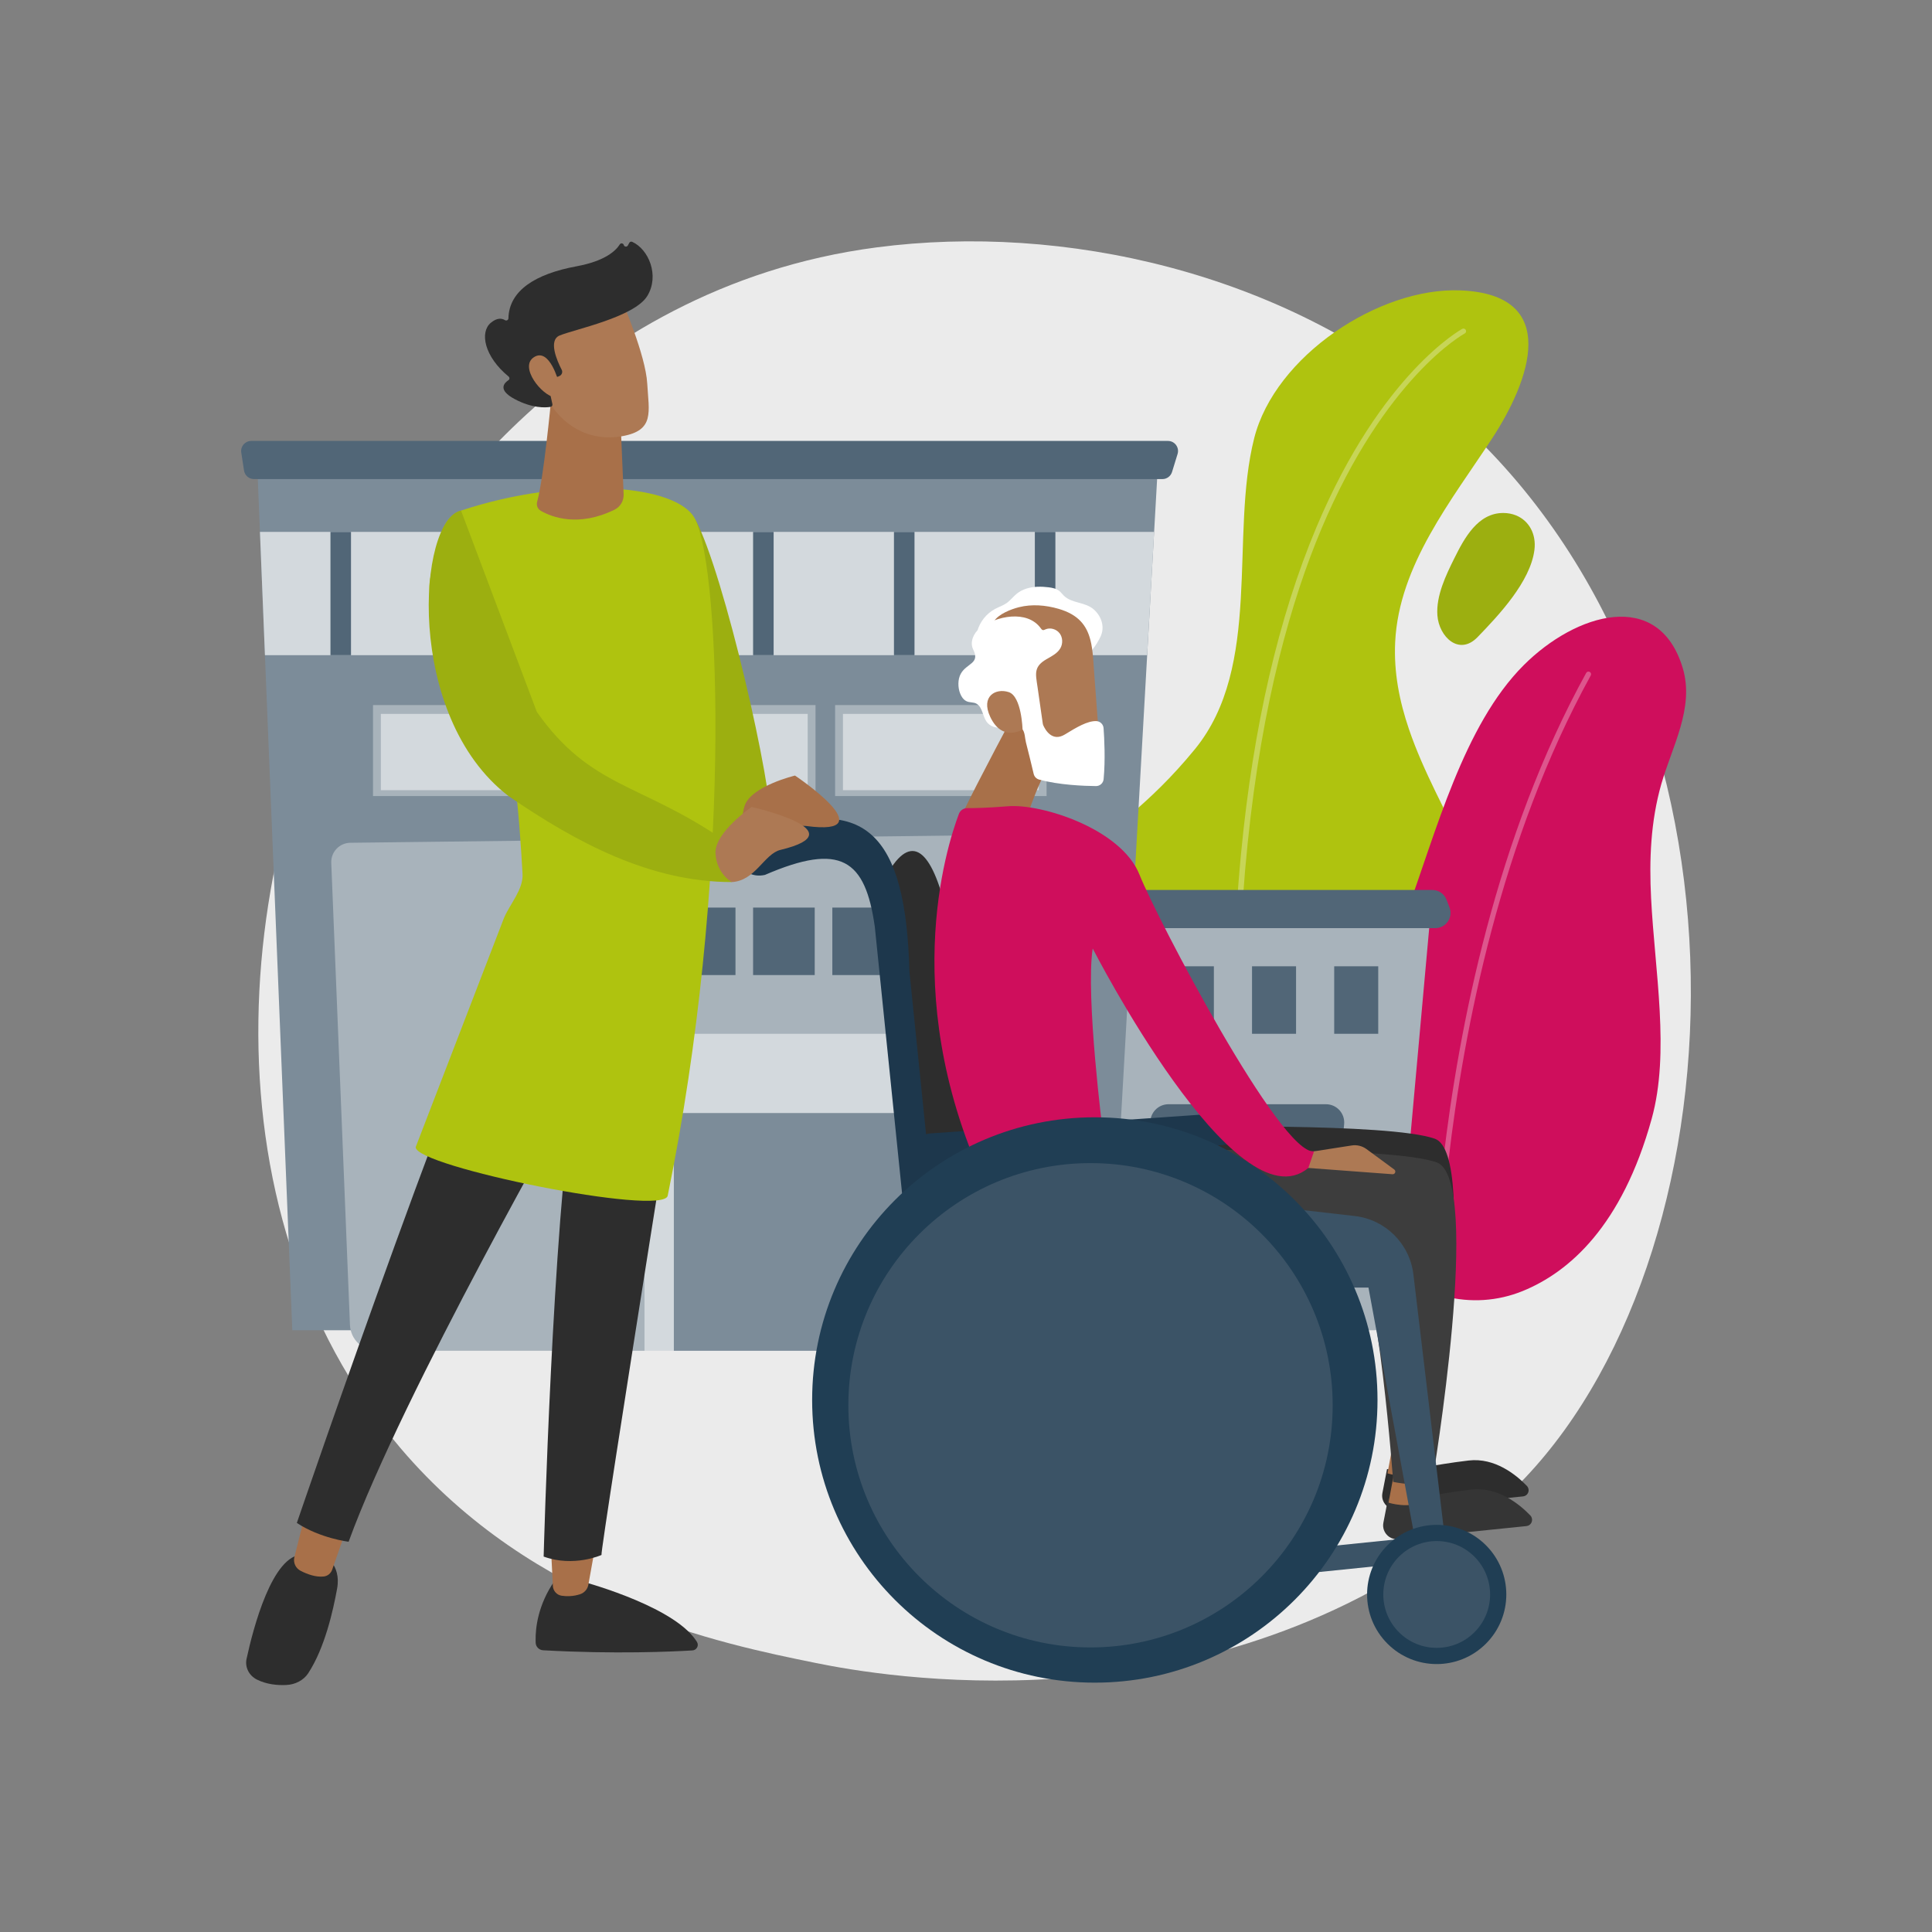 <?xml version="1.0" encoding="UTF-8"?>
<svg id="Illustration" xmlns="http://www.w3.org/2000/svg" viewBox="0 0 3710 3710">
  <rect x="0" y="0" width="3710" height="3710" fill="#808080" stroke="none"/>
  <defs>
    <style>
      .cls-1 {
        fill: #1d374c;
      }

      .cls-2 {
        fill: #2d2d2d;
      }

      .cls-3, .cls-4 {
        fill: #fff;
      }

      .cls-5 {
        fill: #516677;
      }

      .cls-6 {
        fill: #a87049;
      }

      .cls-7 {
        fill: #9caf10;
      }

      .cls-8 {
        fill: #7c8c99;
      }

      .cls-9 {
        fill: #a8b3bb;
      }

      .cls-10 {
        fill: #afc30f;
      }

      .cls-4 {
        opacity: .3;
      }

      .cls-11 {
        fill: #3b5366;
      }

      .cls-12 {
        fill: #203e54;
      }

      .cls-13 {
        fill: #ebebeb;
      }

      .cls-14 {
        fill: #353535;
      }

      .cls-15 {
        fill: #ad7954;
      }

      .cls-16 {
        fill: #d3d9dd;
      }

      .cls-17 {
        fill: #3d3d3d;
      }

      .cls-18 {
        fill: #cf0e5c;
      }
    </style>
  </defs>
  <path class="cls-13" d="M2928.08,2838.46c-56.49,59.47-109.94,97.82-152.16,128.12-496.38,356.16-1083.74,252.34-1208.57,226.99-184.33-37.44-540.65-109.81-798.25-412.75-389.74-458.32-329.05-1180.4-26.74-1657.06,55.3-87.19,347.39-571.1,941.07-648.71,359.29-46.97,778.1,47.76,1081.4,301.86,636.64,533.38,591.32,1610.9,163.26,2061.55Z"/>
  <g>
    <g>
      <g>
        <path class="cls-10" d="M2705.73,1400.66c-18.36-53.91-29.46-109.36-26.58-167.95,7.26-147.62,108.51-272.22,186.13-390.77,71.34-108.95,134.73-276.44-60.98-284.32-155.92-6.27-355.96,125.89-395.91,283.92-47.28,187.03,16.49,437.67-113.84,597.09-182.33,223.02-286.34,154.44-335.16,561.81-20.86,174.07,64.05,281.64,168.14,347.76,164.3,104.36,376.19,95.55,531.18-22.21,136.92-104.03,230.33-265.98,226.2-440.31-4.18-176.07-124.2-323.59-179.17-485.03Z"/>
        <path class="cls-4" d="M2419.99,2694.49c.15,0,.3-.02.45-.04,2.75-.35,4.69-2.86,4.35-5.61-113.25-892.68-1.29-1402.51,112.58-1673.01,122.95-292.07,273.78-374.63,275.29-375.43,2.45-1.3,3.38-4.33,2.08-6.78-1.3-2.45-4.34-3.38-6.78-2.08-1.54.82-155.52,85.07-279.84,380.4-72.81,172.96-121.56,383.67-144.89,626.25-29.14,302.97-18.51,656.89,31.61,1051.92.33,2.6,2.59,4.48,5.16,4.38Z"/>
      </g>
      <path class="cls-7" d="M2911.11,989.65c-7.23-2.92-15.35-4.54-24.21-4.58-48.98-.23-74.93,48.34-93.9,86.48-16.25,32.66-35.53,72.35-32.79,110.18,2.97,40.89,41.5,78.57,77.16,41.69,40.53-41.92,101.54-106.44,109.18-167.51,3.8-30.36-10.41-56.14-35.44-66.26Z"/>
    </g>
    <g>
      <path class="cls-18" d="M3171.73,2148.32c35.37-127.83,5.96-282.98-1.15-423.49-3.76-74.29-.88-147.23,19.6-219.17,20.36-71.53,64.08-146.28,41.19-222.72-46.11-153.99-205.42-105.52-305.31-5.72-115.91,115.81-168.45,321.45-225.94,477.76-34.66,94.23-81.27,189.56-105.27,286.94-39.75,161.32-16.35,279.43,52.77,365.58,66.3,82.64,178.88,111.62,276.91,71.45,88.56-36.29,190.14-124.39,247.19-330.61Z"/>
      <path class="cls-4" d="M2753.92,2710.94s.04,0,.04,0c2.79-.13,4.92-2.48,4.79-5.25-.09-2.01-9.16-203.82,22.74-477.15,29.43-252.11,100.72-618.35,273.24-931.47,1.34-2.43.45-5.48-1.97-6.82-2.42-1.34-5.48-.45-6.82,1.97-173.34,314.6-244.92,682.29-274.44,935.34-31.98,274.1-22.87,476.58-22.78,478.59.13,2.75,2.45,4.88,5.19,4.78Z"/>
    </g>
  </g>
  <g>
    <g>
      <path class="cls-9" d="M1959.02,1742.83h789.03l-70.01,775.45c-1.85,20.46-18.99,36.13-39.54,36.13h-679.49v-811.57Z"/>
      <path class="cls-5" d="M2229.54,2554.41h315.61l35.98-395.75c1.87-20.52-14.29-38.22-34.9-38.22h-302.31c-20.07,0-36.04,16.82-35,36.87l20.63,397.1Z"/>
      <path class="cls-5" d="M2009.74,1782.29h746.43c20.53,0,34.68-20.6,27.31-39.76l-5.67-14.75c-4.35-11.3-15.2-18.76-27.31-18.76h-740.76v73.27Z"/>
      <rect class="cls-5" x="2404.26" y="1855.55" width="84.54" height="129.63"/>
      <rect class="cls-5" x="2246.45" y="1855.55" width="84.54" height="129.63"/>
      <rect class="cls-5" x="2562.06" y="1855.55" width="84.54" height="129.63"/>
    </g>
    <polygon class="cls-8" points="2223.91 886.17 2129.65 2554.41 561.31 2554.41 493.68 886.17 2223.91 886.17"/>
    <path class="cls-5" d="M487.72,919.99h1744.45c8.49,0,15.98-5.54,18.48-13.65l10.65-34.6c3.83-12.43-5.47-25.02-18.48-25.02H482.4c-11.85,0-20.91,10.56-19.11,22.27l5.32,34.6c1.45,9.43,9.57,16.39,19.11,16.39Z"/>
    <polygon class="cls-16" points="508.76 1258.14 499.16 1021.43 2216.27 1021.43 2202.89 1258.14 508.76 1258.14"/>
    <rect class="cls-5" x="1987.2" y="1021.43" width="39.45" height="236.71"/>
    <rect class="cls-5" x="1716.67" y="1021.43" width="39.45" height="236.71"/>
    <rect class="cls-5" x="1446.15" y="1021.43" width="39.45" height="236.71"/>
    <rect class="cls-5" x="1175.62" y="1021.43" width="39.45" height="236.71"/>
    <rect class="cls-5" x="905.1" y="1021.43" width="39.45" height="236.71"/>
    <rect class="cls-5" x="634.58" y="1021.43" width="39.45" height="236.71"/>
    <g>
      <rect class="cls-9" x="1603.66" y="1353.95" width="406.08" height="174.71" transform="translate(3613.4 2882.62) rotate(180)"/>
      <rect class="cls-16" x="1618.7" y="1370.86" width="376" height="146.53"/>
    </g>
    <g>
      <rect class="cls-9" x="1159.98" y="1353.95" width="406.08" height="174.71" transform="translate(2726.04 2882.62) rotate(180)"/>
      <rect class="cls-16" x="1175.02" y="1370.86" width="376" height="146.53"/>
    </g>
    <g>
      <rect class="cls-9" x="716.3" y="1353.95" width="406.08" height="174.71" transform="translate(1838.67 2882.62) rotate(180)"/>
      <rect class="cls-16" x="731.34" y="1370.86" width="376" height="146.53"/>
    </g>
    <rect class="cls-16" x="1158.72" y="1934.46" width="766.49" height="659.4"/>
    <path class="cls-9" d="M1857.26,1911.91h129.94v681.95h-140.9v-670.99c0-6.05,4.91-10.96,10.96-10.96Z" transform="translate(3833.5 4505.77) rotate(180)"/>
    <rect class="cls-8" x="1293.98" y="2137.35" width="495.96" height="456.51"/>
    <path class="cls-9" d="M2046.86,1641.65l-20.21,343.53h-789.03v608.68h-513.97c-27.73,0-50.51-21.88-51.63-49.59l-35.9-887.33c-.84-20.87,15.71-38.31,36.59-38.56l1336.71-15.98c21.5-.26,38.7,17.77,37.44,39.24Z"/>
    <polygon class="cls-5" points="2033.28 1872.46 1158.72 1872.46 1158.72 1742.83 2040.91 1742.83 2033.28 1872.46"/>
    <rect class="cls-9" x="1868.84" y="1734.13" width="33.82" height="147.04" transform="translate(3771.51 3615.29) rotate(180)"/>
    <rect class="cls-9" x="1716.67" y="1734.13" width="33.82" height="147.04" transform="translate(3467.17 3615.29) rotate(180)"/>
    <rect class="cls-9" x="1564.5" y="1734.13" width="33.82" height="147.04" transform="translate(3162.82 3615.29) rotate(180)"/>
    <rect class="cls-9" x="1412.33" y="1734.13" width="33.82" height="147.04" transform="translate(2858.48 3615.29) rotate(180)"/>
    <rect class="cls-9" x="1260.16" y="1734.13" width="33.82" height="147.04" transform="translate(2554.14 3615.29) rotate(180)"/>
  </g>
  <g>
    <g>
      <g>
        <path class="cls-2" d="M1786.58,2315.66l-91.91-619.74c94.39-192.79,162.29,80.96,171.5,611.6l-79.59,8.14Z"/>
        <path d="M1772.55,2457.51l12.13-1.24,814.68-83.31c33.41-78.64-41.25-135.68-242.82-157.29l-563.99,49.92-20,191.92Z"/>
      </g>
      <g>
        <g>
          <path class="cls-2" d="M2934.61,2857.46c-.54-1.38-1.26-2.73-2.4-3.91-20.83-21.64-61.63-54.81-111.92-48.95-73.67,8.58-98.57,19.22-156.78,16.49l-8.94,46.21c-.91,4.71-.47,9.28.96,13.42,3.78,10.96,14.69,18.81,27.33,17.51l241.93-24.74c8.15-.83,12.49-9.16,9.82-16.02Z"/>
          <path class="cls-6" d="M2675.17,2771.07l-10.83,58.16s38.49,12.98,69.46-3.77l1.35-49.57-59.99-4.82Z"/>
          <path class="cls-2" d="M2254.25,2164.11s412.85-8.44,500.89,22.51c88.04,30.95-7.83,600.71-7.83,600.71,0,0-21.74,13.34-74.24,2.73,0,0,10.35-414.29-37.54-498.99l-450.72-27.17,69.44-99.78Z"/>
        </g>
        <g>
          <path class="cls-14" d="M2941.24,2914.21c-.55-1.41-1.28-2.77-2.44-3.98-21.19-22.01-62.67-55.74-113.81-49.78-74.91,8.73-100.24,19.54-159.43,16.77l-9.09,46.99c-.93,4.79-.48,9.43.97,13.64,3.84,11.15,14.94,19.12,27.79,17.81l246.02-25.16c8.29-.85,12.7-9.31,9.99-16.29Z"/>
          <path class="cls-6" d="M2677.42,2826.37l-11.01,59.14s39.14,13.2,70.64-3.83l1.37-50.4-61-4.91Z"/>
          <path class="cls-17" d="M2249.4,2209.15s419.83-8.58,509.35,22.89c89.52,31.47-7.96,610.86-7.96,610.86,0,0-22.11,13.57-75.49,2.78,0,0-27.2-386.2-75.9-472.34l-420.61-62.72,70.61-101.47Z"/>
        </g>
      </g>
      <path class="cls-1" d="M1766.67,2254.53l650.09-62.5-.2-1.92c-3.24-31.72-31.07-55.15-62.88-52.94l-567.09,39.31c-22.85,1.58-38.03,24.35-30.71,46.05l10.79,32Z"/>
      <path class="cls-1" d="M1439.97,1606.75c221.8-89.41,299.33-6.31,306.44,259.4l51.49,503.52-57.07,5.84-60.92-595.71c-18.23-129.26-64.93-162.87-211.01-99.74-48.01,11.04-79.89-51.75-28.92-73.3Z"/>
      <path class="cls-11" d="M2502.65,3021.84l266.33-27.24c1.64-.17,2.84-1.65,2.67-3.28l-4.2-41.06c-.17-1.64-1.65-2.84-3.28-2.67l-266.33,27.24c-1.64.17-2.84,1.65-2.67,3.28l4.2,41.06c.17,1.64,1.65,2.84,3.28,2.67Z"/>
      <path class="cls-11" d="M1801.42,2243.56l800.07,91.55c58.99,6.75,105.61,53.14,112.65,112.1l58.56,490.57-57.79,5.91-87.05-471.13-834.9-.41,8.45-228.58Z"/>
      <g>
        <circle class="cls-12" cx="2758.88" cy="3061.84" r="133.67" transform="translate(-1356.99 2847.61) rotate(-45)"/>
        <circle class="cls-11" cx="2758.88" cy="3061.84" r="102.55" transform="translate(-1356.99 2847.61) rotate(-45)"/>
      </g>
      <g>
        <g>
          <path class="cls-3" d="M1992.44,1126.77c7.03-.29,14.14.12,21.03.99,7.4.93,15.09,2.45,20.86,7.17,3.26,2.67,5.69,6.2,8.73,9.12,15.78,15.14,40.92,11.48,57.65,26.55,14.52,13.08,21.29,33.35,12.72,51.69-8.66,18.55-21.98,34.89-38.41,47.1,1.05-8.6,1.07-17.48-1.57-25.73-7.5-23.43-45.11-38.75-67.14-43.2-23.51-4.75-58.66,8.15-79.47,18.54-10.96,5.47-17.58,12.34-25.11,21.52-2.94,3.58-19.67,22.23-16.33,27.38-10.42-16.03-13.74-36.49-8.93-55,4.81-18.5,17.68-34.76,34.59-43.68,7.24-3.82,15.19-6.37,21.89-11.08,7.35-5.15,12.78-12.6,19.78-18.22,11.13-8.94,25.24-12.56,39.7-13.17Z"/>
          <g>
            <path class="cls-6" d="M1951.8,1362.44s-74.16,138.13-103.4,199.53l122.85,10.01s25.06-85.26,63.87-133.71l-83.32-75.84Z"/>
            <g>
              <path class="cls-15" d="M2093.84,1228.77c5.18,20.11,5.75,43.46,7.67,68.39,3.62,46.77,7.1,93.55,10.53,140.34l-118.04,6.12c-10.98-48.99-20.99-98.19-32.11-147.14-5.92-26.07-9.09-60.96-32.96-77.7-13.91-9.76-32.49-6.23-20.35-25.55,8.91-14.17,32.81-23.38,48.12-27.23,24.86-6.26,51.32-4.03,75.95,3.09,38.72,11.2,54.17,32.47,61.18,59.69Z"/>
              <path class="cls-3" d="M1990.68,1286.33c-2.52,8.99-.27,19.36,1.69,32.98,3.34,23.3,6.65,46.6,10.02,69.9.19,1.33.55,2.59,1.09,3.82,3.32,7.52,16.66,32.54,41.43,17.34,22.48-13.8,43.2-26.05,60-25.67,7.54.17,13.71,6.02,14.26,13.55,1.37,18.75,3.67,61.07.06,98.15-.73,7.52-7.16,13.17-14.71,13.1-22.77-.21-70.8-2-109.09-12.49-5.19-1.42-9.19-5.5-10.43-10.74-4.79-20.27-9.72-40.52-14.9-60.7-2.11-8.22-1.64-19.47-7.31-25.92-6.31-7.2-17.84-10.18-26.92-7.73-4.22,1.14-8.12,3.27-12.35,4.4-10.59,2.82-22.72-1.56-29.06-10.5-7.64-10.77-7.6-27.11-18.75-34.18-6.26-3.96-14-1.92-20.48-5.48-5.75-3.15-9.38-8.96-11.65-14.94-4.29-11.31-4.57-26.5,1.35-37.32,11.24-20.55,37.71-19.27,23.89-46.74-6.97-13.86.57-31.49,12.89-40.91,30.72-23.49,90.79-35.93,116.91.23,1.03,1.43,2.17,3.03,3.9,3.4,1.66.36,3.29-.54,4.85-1.23,9.31-4.15,21.18-.7,27.36,7.4s6.53,19.99,1.43,28.81c-5.84,10.1-17.12,15.43-27.19,21.32-11.05,6.46-16.24,12.84-18.29,20.13Z"/>
              <path class="cls-15" d="M1963.59,1400.79s-1.67-63.66-26.62-71.77c-24.95-8.11-54.01,7.93-35.49,47.47,23.04,49.19,62.11,24.3,62.11,24.3Z"/>
            </g>
          </g>
        </g>
        <g>
          <path class="cls-15" d="M2484.49,2217.91l27.58-5.24,83.52-13.03c10.05-1.57,20.32.94,28.52,6.97l53.24,39.17c4.08,3,1.69,9.48-3.37,9.1l-177.49-13.24-11.99-23.74Z"/>
          <path class="cls-18" d="M1904.88,2301.74s134.12-23.35,213.17-125.79c0,0-33.69-262.25-19.76-354.62,0,0,274.98,537.37,414.1,421.49l10.92-31.92c-63.81,8.03-302.58-449.05-335.05-531.07-34.96-88.32-188.23-136.77-252.39-131.6-39.96,3.22-65.03,3.68-78.26,3.57-7.24-.06-13.72,4.36-16.27,11.14-23.52,62.49-121.55,364.83,63.54,738.8Z"/>
        </g>
      </g>
      <g>
        <circle class="cls-12" cx="2102.38" cy="2688.36" r="542.83"/>
        <circle class="cls-11" cx="2094.11" cy="2698.52" r="465.02"/>
      </g>
    </g>
    <g>
      <path class="cls-7" d="M1335.33,997.74c55.09,102.27,149.87,517.39,145.34,593.16l-120.42,43.27-24.91-636.43Z"/>
      <path class="cls-2" d="M1338.45,3153.14c-2.07-3.44-4.57-6.82-7.29-10.15-52.45-64.35-218.94-107.73-218.94-107.73h-47.02c-32.34,46.62-37.02,91-36.67,114.85.02,1.64.07,3.19.13,4.63.35,7.68,6.59,13.83,14.35,14.26,137.93,7.7,247.62,2.66,286.68.29,8.07-.49,12.89-9.27,8.76-16.15Z"/>
      <path class="cls-6" d="M1057.29,2958.5l4.4,87.08c.48,9.43,7.53,17.35,16.98,18.7,9.4,1.34,21.98,1.51,35.32-2.93,8.21-2.73,14.3-9.65,15.82-18.09l15.21-84.77h-87.72Z"/>
      <path class="cls-2" d="M620.63,2985.33h-38.78c-59.07-1.41-96.16,143.64-108.3,199.81-.03.13-.06.27-.09.4-3.4,15.78,4.49,32.13,20.26,39.91,19.07,9.4,39.92,11,56.1,10.23,17.36-.83,33.3-9.2,42.06-22.59l.13-.2c31.91-48.89,47.73-120.49,55.33-162.28,8.65-47.53-26.73-65.28-26.73-65.28Z"/>
      <path class="cls-6" d="M586.83,2904.51l-21.53,85.64c-2.64,10.5,2.39,21.36,12.09,26.34,12.05,6.18,29,12.68,44.59,10.8,7.33-.88,13.42-6.05,15.84-12.95l31.61-90.11-82.61-19.73Z"/>
      <path class="cls-2" d="M1344.3,1776.55s-192.43,1202.82-189.26,1209.43c0,0-53.15,24.16-111.08,3.08,0,0,17.4-643,58.17-889.53,0,0-328.4,574.71-432.69,861.08,0,0-54.39-6.49-99.42-36.12,0,0,353.6-1034.45,447.94-1172.24l326.34,24.3Z"/>
      <path class="cls-10" d="M1335.33,997.74c-32.37-67.88-245.31-84.93-450.02-17.29-43.08,14.23-47.44,80.87-58.06,124.62-17.9,73.78,55.75,177.4,107.33,142.91,51.86,140.04,63.76,339.79,68.84,430.22,1.67,29.77-24,57.25-35.68,84.74l-169.49,439.8c-2.51,37.16,475.6,134.07,483.93,93.4,123.44-603.16,101.88-1196.19,53.14-1298.4Z"/>
      <path class="cls-6" d="M1058.1,769.45s-14.17,149.87-26.65,194.2c-1.89,6.73,1.03,13.82,7.14,17.31,21.18,12.1,71.99,31.84,141.48-2.21,11.26-5.52,18.03-17.25,17.5-29.67l-6.12-144.82-133.34-34.8Z"/>
      <g>
        <path class="cls-15" d="M1194.49,577.71s45.34,104.15,48.38,158.81c3.04,54.66,14.82,90.13-48.38,101.14-63.2,11.01-116.45-20.48-145.29-74.93,0,0-45.2-83.9-35.06-118.26,10.14-34.36,180.35-66.76,180.35-66.76Z"/>
        <path class="cls-2" d="M1070.8,723.58l3.6-1.59c4.58-2.02,6.54-7.47,4.24-11.92-8.91-17.22-26.29-56.68-3.84-65.89,28.93-11.86,143.51-35.23,168.23-75.89,23.76-39.08,2.71-89.52-28.93-103.86-2.12-.96-4.61-.2-5.7,1.86l-2.64,4.99c-1.8,3.42-6.85,2.9-7.92-.81h0c-1.03-3.56-5.77-4.25-7.73-1.11-7.6,12.16-28.11,31.88-82.98,42.01-77.97,14.39-129.53,45.95-130.81,99.83-.08,3.42-3.72,5.33-6.65,3.54-5.76-3.51-14.97-5.15-27.28,5.2-21.41,18.01-12.65,64.71,34.29,103.14,2.23,1.82,2.21,5.31-.2,6.88-8.51,5.54-21.2,18.72,11.68,36.29,34,18.18,59.39,16.69,69.17,15.07,2.43-.4,4-2.76,3.47-5.16l-10.43-47.36c-.59-2.68,1.45-5.22,4.19-5.22h16.25Z"/>
        <path class="cls-15" d="M1072.76,733.58s-17.3-66.53-47.12-47.87c-29.83,18.65,15.48,74.54,39.46,77.03l7.66-29.16Z"/>
      </g>
      <path class="cls-7" d="M1387.01,1611.3c-159.04-108.34-253.57-98.67-356.14-244.27l-145.56-386.58c-82.59,17.29-109.52,394.44,91.36,548.33,130.34,89.3,271.69,165.05,428.61,165.05l-18.28-82.53Z"/>
      <path class="cls-6" d="M1439.24,1610.21s-21.71-25.04-9.34-62.85c12.37-37.81,96.72-58.06,96.72-58.06,0,0,175.27,117.34,22.11,96.93-31.87-4.25-66.28,38.12-109.5,23.98Z"/>
      <path class="cls-15" d="M1405.28,1693.83s-29.27-15.54-31.35-55.27c-2.08-39.73,69.32-89,69.32-89,0,0,205.77,46.34,55.54,82.46-31.26,7.52-48.11,59.43-93.51,61.81Z"/>
    </g>
  </g>
</svg>